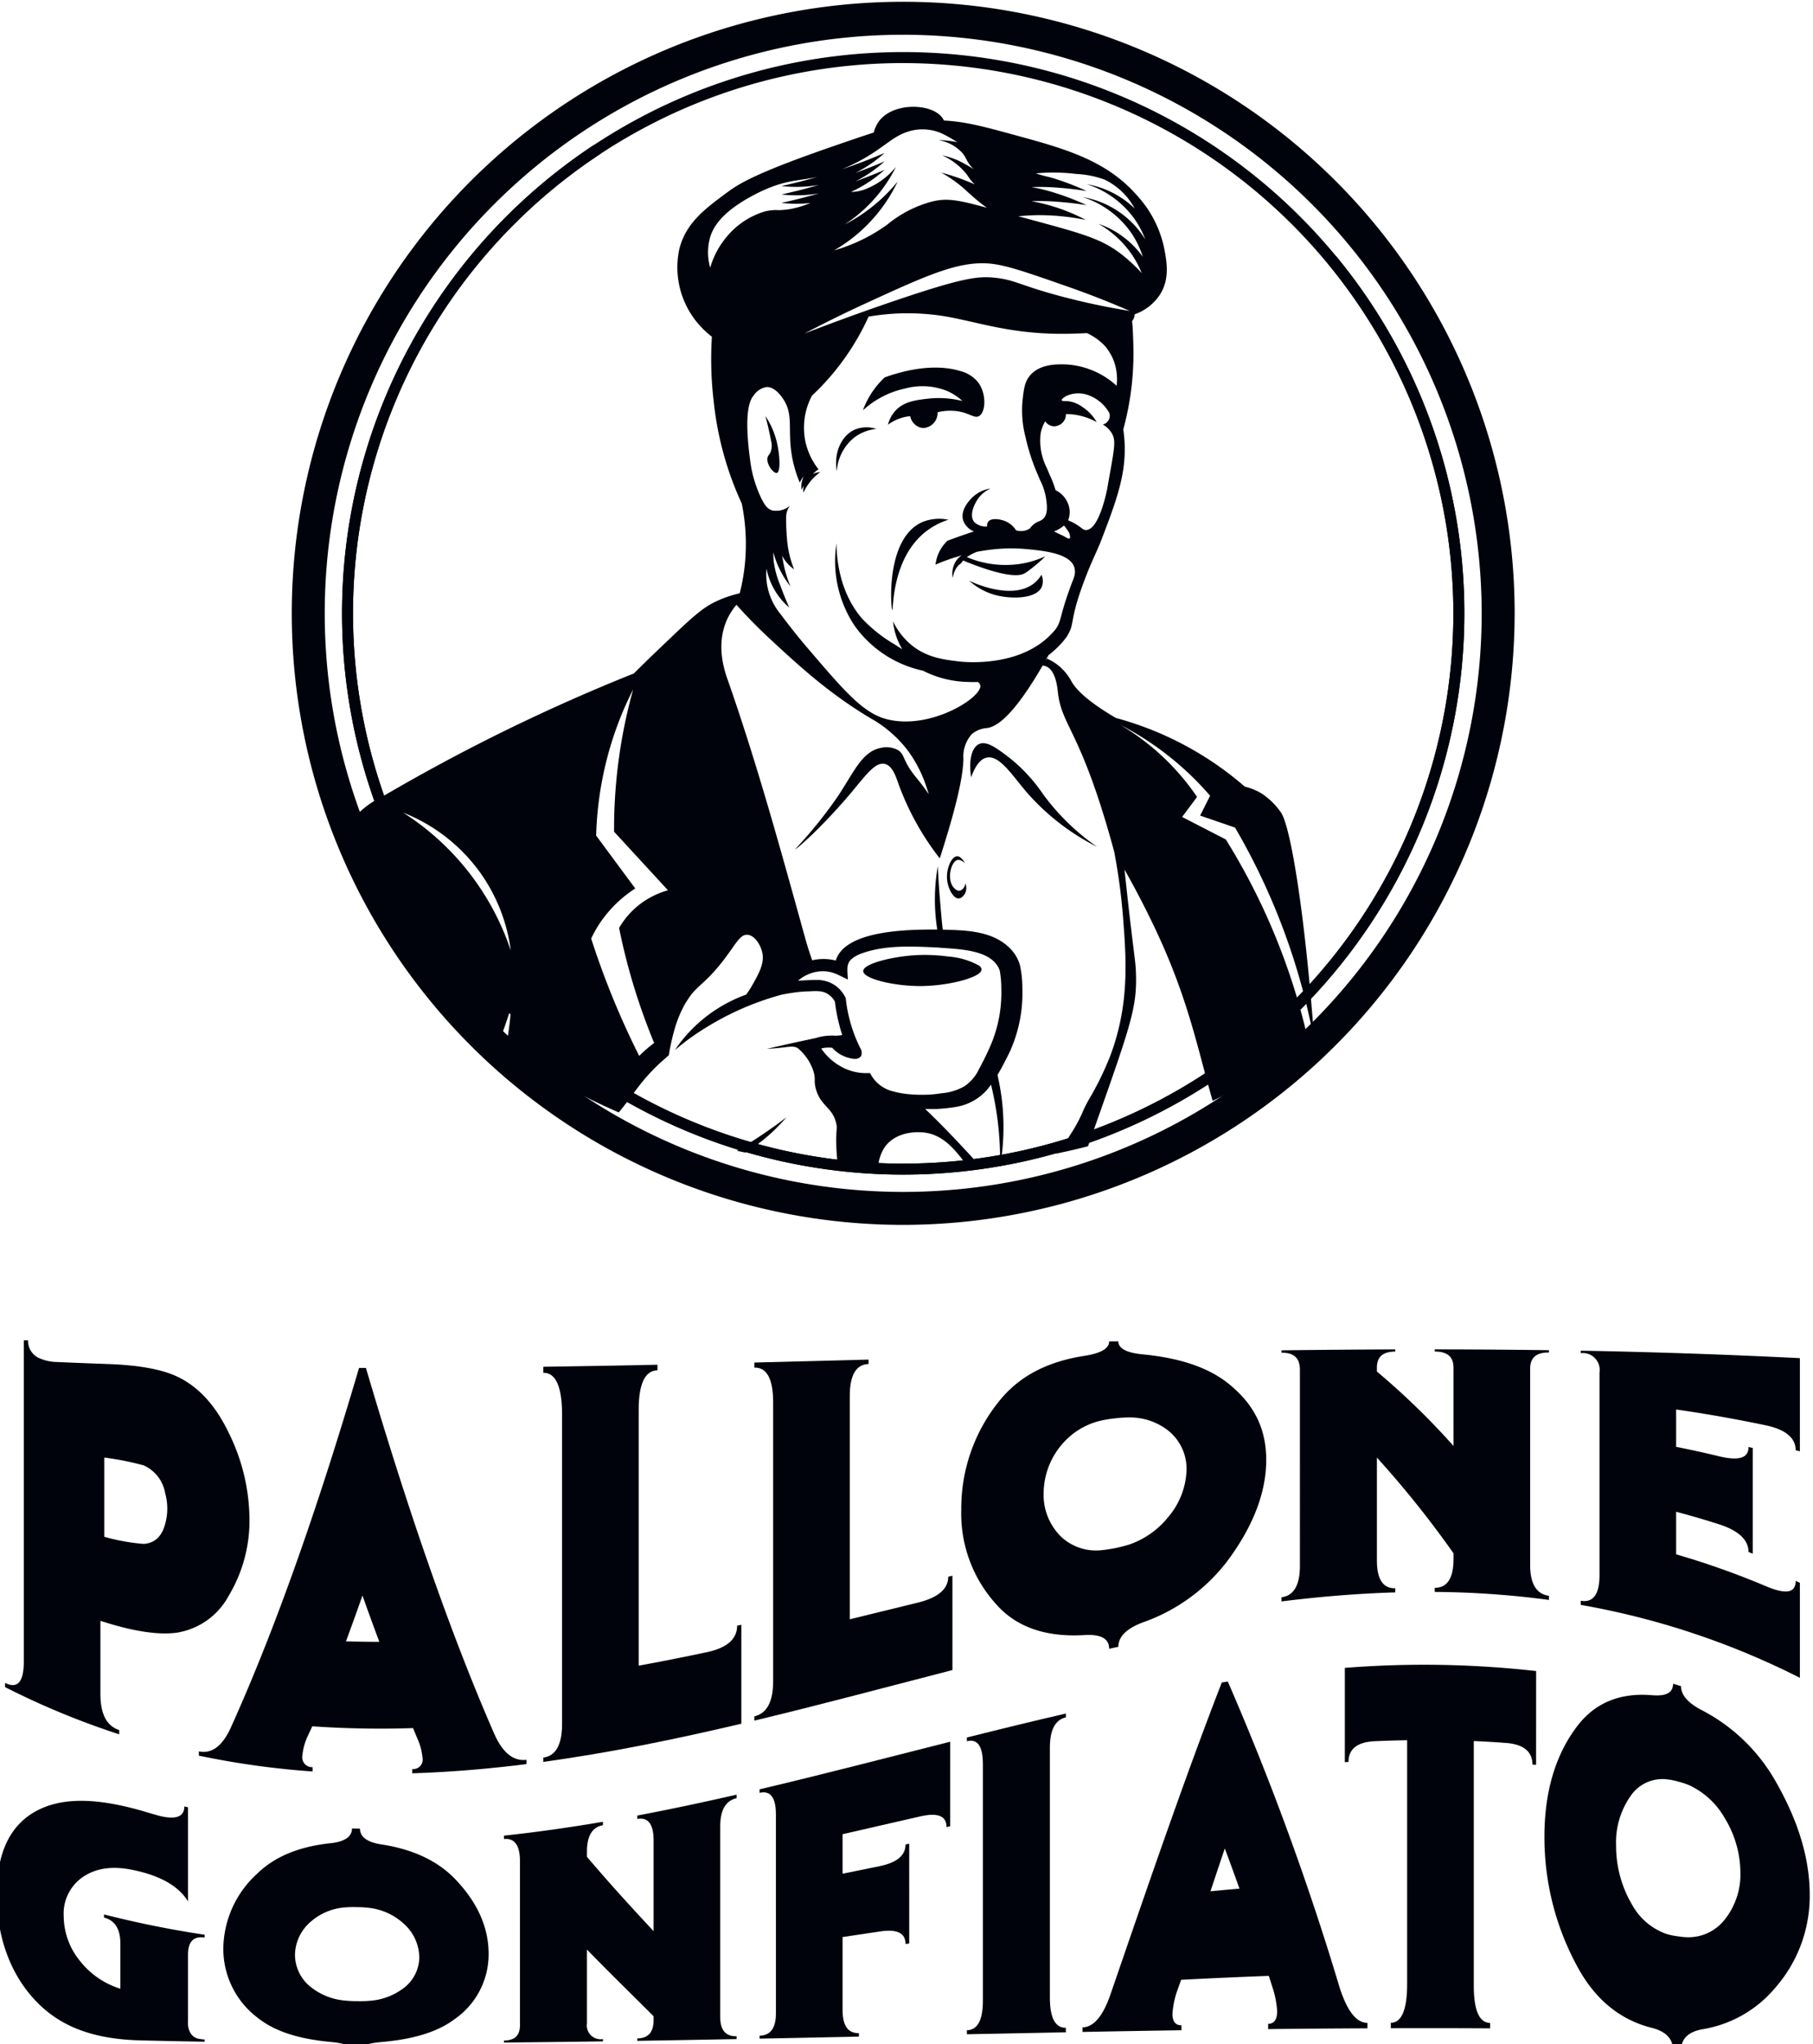 <svg xmlns="http://www.w3.org/2000/svg" xmlns:xlink="http://www.w3.org/1999/xlink" width="275" height="310" viewBox="0 0 275 310">
  <defs>
    <clipPath id="clip-path">
      <rect id="長方形_26615" data-name="長方形 26615" width="275" height="310" transform="translate(950.5 63.917)" fill="#00030b" stroke="#707070" stroke-width="1"/>
    </clipPath>
    <clipPath id="clip-path-2">
      <rect id="長方形_26613" data-name="長方形 26613" width="274.999" height="321.34" fill="#00030b"/>
    </clipPath>
    <clipPath id="clip-path-3">
      <path id="パス_88887" data-name="パス 88887" d="M80.8,74.075a67.352,67.352,0,0,0,.383,7.165c-10.121,10.069-16.1,22.465-16.1,35.872,0,33.705,37.735,61.03,84.283,61.03s84.283-27.325,84.283-61.03c0-12.922-5.551-24.9-15.014-34.77a67.473,67.473,0,0,0,.51-8.267c0-37.534-30.97-67.961-69.174-67.961S80.8,36.541,80.8,74.075" transform="translate(-65.087 -6.114)" fill="#00030b"/>
    </clipPath>
    <clipPath id="clip-path-4">
      <rect id="長方形_26614" data-name="長方形 26614" width="274.999" height="400.173" fill="#00030b"/>
    </clipPath>
  </defs>
  <g id="mvlogo" transform="translate(-950.5 -63.917)" clip-path="url(#clip-path)">
    <g id="グループ_17670" data-name="グループ 17670" transform="translate(950.001 64.188)">
      <g id="グループ_17665" data-name="グループ 17665">
        <g id="グループ_17664" data-name="グループ 17664" clip-path="url(#clip-path-2)">
          <path id="パス_88855" data-name="パス 88855" d="M35.479,287a10.876,10.876,0,0,1-7.845,5.607c-2.441.351-5.966-.046-10.576-1.464q-.524-.161-1.047-.327v11.1q0,4.539,2.848,5.465v.645a120.252,120.252,0,0,1-17.317-7.162v-.639c1.9.957,2.847-.135,2.847-3.221V248.269h.639A2.874,2.874,0,0,0,6.6,250.921a6.967,6.967,0,0,0,2.848.646q3.806.167,7.613.3c4.61.159,8.135.762,10.576,1.9,3.254,1.528,5.869,4.414,7.845,8.551a29.929,29.929,0,0,1,3.138,12.992A22.12,22.12,0,0,1,35.479,287m-9.646-10.875a8.652,8.652,0,0,0,0-4.66,5.665,5.665,0,0,0-3.255-4.224,44.025,44.025,0,0,0-5.985-1.184v12.009a30.423,30.423,0,0,0,5.985,1.084q2.5-.174,3.255-3.026" transform="translate(-0.281 -45.282)" fill="#00030b"/>
          <path id="パス_88856" data-name="パス 88856" d="M87.191,313.48c-5.772.725-11.545,1.213-17.317,1.394v-.648a1.429,1.429,0,0,0,1.569-1.605,9.455,9.455,0,0,0-.814-3.071q-.32-.759-.639-1.531a150.829,150.829,0,0,1-15.283-.272q-.348.755-.7,1.5a9.145,9.145,0,0,0-.814,3.034,1.5,1.5,0,0,0,1.569,1.668v.649a127.034,127.034,0,0,1-17.259-2.4v-.647c1.976.409,3.622-.813,4.939-3.813Q52.12,286.287,61.8,253.4l1.046,0c6.45,21.921,12.9,40.434,19.351,55.23,1.316,3.1,2.983,4.442,5,4.2ZM64.876,294.937q-1.278-3.422-2.557-7.022-1.25,3.565-2.5,6.945,2.529.076,5.056.077" transform="translate(-6.841 -46.218)" fill="#00030b"/>
          <path id="パス_88857" data-name="パス 88857" d="M131.444,307.244c-10.014,2.36-20.029,4.416-30.043,5.792v-.648c1.9-.269,2.848-1.941,2.848-5.154V260.349c0-4.194-.95-6.359-2.848-6.326v-.911q8.658-.121,17.317-.306v.844c-1.9.036-2.848,2.076-2.848,5.986v38.806q5.172-.946,10.344-2.045,4.589-.977,4.59-4.021l.639-.137Z" transform="translate(-18.494 -46.109)" fill="#00030b"/>
          <path id="パス_88858" data-name="パス 88858" d="M170.605,298.933c-10.014,2.587-20.029,5.267-30.043,7.668v-.643c1.9-.46,2.848-2.221,2.848-5.348V258.349c0-3.547-.95-5.332-2.848-5.281v-.77q8.659-.211,17.317-.446v.671c-1.9.051-2.848,1.688-2.848,4.883v33.829q5.172-1.256,10.344-2.533,4.589-1.131,4.59-3.92l.639-.151Z" transform="translate(-25.637 -45.935)" fill="#00030b"/>
          <path id="パス_88859" data-name="パス 88859" d="M225.2,266.453c0,4.926-1.975,10.069-5.927,15.374a27.658,27.658,0,0,1-12.843,9.283c-2.441.927-3.66,2.158-3.661,3.679l-1.394.3q0-2.281-3.661-2.082c-5.5.34-9.783-.969-12.842-4a20.463,20.463,0,0,1-5.928-15.081,25.839,25.839,0,0,1,5.928-16.612c3.06-3.71,7.341-5.826,12.842-6.662,2.441-.389,3.661-1.112,3.661-2.182l1.394,0c0,1.06,1.221,1.735,3.661,1.966,5.5.526,9.782,1.914,12.843,4.286,3.952,3.1,5.927,6.8,5.927,11.733m-12.087,1.487a7.418,7.418,0,0,0-2.79-5.95,9.4,9.4,0,0,0-5.985-1.981,15.924,15.924,0,0,0-2.034.132,17.346,17.346,0,0,0-2.092.328,10.99,10.99,0,0,0-5.985,3.608,11.482,11.482,0,0,0-2.79,7.451,8.844,8.844,0,0,0,2.79,6.7,7.789,7.789,0,0,0,5.985,1.912,22.394,22.394,0,0,0,4.126-.833,12.953,12.953,0,0,0,5.985-4.183,11.561,11.561,0,0,0,2.79-7.188" transform="translate(-32.637 -45.318)" fill="#00030b"/>
          <path id="パス_88860" data-name="パス 88860" d="M278.92,287.954A136.52,136.52,0,0,0,261.6,286.74v-.63c1.9.026,2.847-1.477,2.847-4.356v-.867a151.505,151.505,0,0,0-11.622-14.522v15.622c0,2.812.93,4.256,2.79,4.191v.63c-5.753.174-11.506.654-17.259,1.37v-.631c1.86-.222,2.79-1.857,2.79-4.749V253.056c0-1.809-.93-2.61-2.79-2.593V250.1q8.629-.11,17.259-.14v.328c-1.86.013-2.79.763-2.79,2.438v.594a111.583,111.583,0,0,1,11.622,11.287V252.76c0-1.709-.949-2.468-2.847-2.477v-.327q8.659.007,17.317.124v.354c-1.9-.021-2.848.748-2.848,2.483V282.66c0,2.821.948,4.414,2.848,4.663v.631" transform="translate(-43.474 -45.589)" fill="#00030b"/>
          <path id="パス_88861" data-name="パス 88861" d="M327.107,299.809a119.09,119.09,0,0,0-33.24-11.058v-.632c1.9.343,2.848-.99,2.848-3.9V253.49a2.56,2.56,0,0,0-2.848-2.916V250.2q16.62.3,33.24,1.131v14.132l-.639-.174c0-1.855-1.531-3.149-4.591-3.782q-6.77-1.419-13.54-2.389v5.662q3.226.643,6.45,1.419c3.022.742,4.533.316,4.533-1.4l.639.157v16.024l-.639-.242c0-1.8-1.473-3.243-4.417-4.189q-3.283-1.055-6.566-1.921v6.455a123.717,123.717,0,0,1,13.54,4.8c3.06,1.3,4.591,1.114,4.591-.774l.639.293Z" transform="translate(-53.598 -45.634)" fill="#00030b"/>
          <path id="パス_88862" data-name="パス 88862" d="M31.544,370.223q-4.777-.08-9.555-.194c-6.74-.148-12.133-1.776-16.176-6.112C1.938,359.8,0,354.062,0,347.919q0-9.258,5.763-12.551c4.045-2.311,9.453-2.1,16.227-.175q1.289.391,2.578.751c2.6.668,3.893.17,3.893-1.4l.556.126v14.276c-1.414-2.3-4.095-3.835-8.037-4.7-3.068-.695-5.637-.457-7.709.867a6.717,6.717,0,0,0-3.109,6.074,10.82,10.82,0,0,0,2.426,6.736,12.484,12.484,0,0,0,6.167,4.266v-6.86c0-2.187-.826-3.513-2.477-3.928v-.479A153.676,153.676,0,0,0,31.544,354v.433c-1.686-.258-2.528.626-2.528,2.581V367.3a2.863,2.863,0,0,0,.481,1.775,1.907,1.907,0,0,0,1.339.737l.253.036a2.452,2.452,0,0,0,.455.04Z" transform="translate(0 -60.862)" fill="#00030b"/>
          <path id="パス_88863" data-name="パス 88863" d="M82.282,357.82a11.96,11.96,0,0,1-5.156,9.916c-2.663,2-6.387,3.068-11.172,3.481-2.123.186-3.185.612-3.185,1.246H61.555c0-.636-1.061-1.064-3.184-1.263-4.786-.439-8.511-1.564-11.173-3.712a13.077,13.077,0,0,1-5.156-10.5,15.559,15.559,0,0,1,5.156-11.33c2.662-2.6,6.386-4.112,11.173-4.611,2.123-.24,3.184-.993,3.184-2.229q.607.017,1.214.029c0,1.236,1.061,2.04,3.185,2.381q7.177,1.091,11.172,5.188c3.437,3.539,5.156,7.391,5.156,11.4m-10.514.5a6.983,6.983,0,0,0-2.427-5.115,9.3,9.3,0,0,0-5.207-2.341,14.838,14.838,0,0,0-1.769-.108,16.273,16.273,0,0,0-1.82.036,8.871,8.871,0,0,0-5.207,2.14A6.761,6.761,0,0,0,52.911,358a6.26,6.26,0,0,0,2.427,4.891,9.638,9.638,0,0,0,5.207,2.032,18.178,18.178,0,0,0,1.82.087,16.963,16.963,0,0,0,1.769-.049,9.587,9.587,0,0,0,5.207-1.894,5.947,5.947,0,0,0,2.427-4.75" transform="translate(-7.668 -61.797)" fill="#00030b"/>
          <path id="パス_88864" data-name="パス 88864" d="M129.388,369.617q-7.533.145-15.064.267v-.365c1.651-.031,2.477-.93,2.477-2.795v-.568c-3.369-3.363-6.74-6.656-10.11-10.113v11.191a2.1,2.1,0,0,0,2.427,2.383v.346q-7.508.108-15.015.177v-.3c1.618-.02,2.427-.746,2.427-2.318v-24.9c0-2.369-.809-3.524-2.427-3.345v-.513c5-.533,10.009-1.25,15.015-2.1v.52c-1.618.271-2.427,1.629-2.427,3.974v.817c3.37,3.974,6.74,7.664,10.11,11.275V339.482c0-2.448-.826-3.558-2.477-3.241v-.524c5.022-.948,10.043-2.02,15.064-3.17v.535c-1.652.374-2.477,1.812-2.477,4.248v28.952c0,1.993.826,2.938,2.477,2.907Z" transform="translate(-17.163 -60.653)" fill="#00030b"/>
          <path id="パス_88865" data-name="パス 88865" d="M170.441,335.552l-.556.122q0-2.542-3.993-1.62-5.889,1.354-11.778,2.7v5.993q2.8-.569,5.611-1.145,3.942-.8,3.943-3.29l.556-.12V353.33l-.556.074q0-2.49-3.842-1.905-2.856.428-5.712.853v11.065c0,2.384.825,3.544,2.477,3.508v.522q-7.533.159-15.064.311v-.446c1.651-.037,2.477-1.145,2.477-3.379V333.741c0-2.547-.827-3.648-2.477-3.257v-.537c9.639-2.271,19.277-4.785,28.916-7.22Z" transform="translate(-25.813 -58.862)" fill="#00030b"/>
          <path id="パス_88866" data-name="パス 88866" d="M195,365.84q-7.507.145-15.014.3v-.606c1.618-.035,2.427-1.541,2.427-4.485V325.185c0-2.737-.809-3.889-2.427-3.484v-.564c5-1.256,10.009-2.482,15.014-3.633v.576c-1.617.374-2.427,1.9-2.427,4.62v37.872c0,3.075.809,4.622,2.427,4.587Z" transform="translate(-32.827 -57.909)" fill="#00030b"/>
          <path id="パス_88867" data-name="パス 88867" d="M244.658,364.158q-7.531.034-15.064.119v-.8c.91-.011,1.365-.648,1.365-1.9a14.1,14.1,0,0,0-.708-3.628q-.278-.877-.556-1.742-6.647.245-13.3.594-.3.849-.607,1.7a13.089,13.089,0,0,0-.707,3.457c0,1.172.455,1.753,1.365,1.737v.755q-7.507.115-15.015.258v-.693q2.578-.05,4.3-5.156c5.611-16.3,11.223-32.713,16.834-47.147l.91-.144a416.222,416.222,0,0,1,16.834,45.985c1.145,3.8,2.594,5.79,4.347,5.776v.827m-19.412-21.182q-1.112-3.12-2.224-6.092-1.088,3.216-2.174,6.494,2.2-.212,4.4-.4" transform="translate(-36.74 -56.827)" fill="#00030b"/>
          <path id="パス_88868" data-name="パス 88868" d="M279.112,323.641l-.556-.056c0-1.956-1.332-3.065-3.994-3.272q-2.452-.184-4.9-.29v37.093c0,3.719.826,5.648,2.477,5.652v.826q-7.531-.042-15.064-.018v-.83c1.652,0,2.477-2.01,2.477-5.884V319.9q-2.452.04-4.9.147c-2.663.122-3.994,1.179-3.994,3.148l-.556.034v-14.3a152.3,152.3,0,0,1,29.017.479Z" transform="translate(-45.615 -56.259)" fill="#00030b"/>
          <path id="パス_88869" data-name="パス 88869" d="M327.369,343.956A21.078,21.078,0,0,1,322.213,358a18.273,18.273,0,0,1-11.172,6.384c-2.123.393-3.185,1.465-3.185,3.185h-1.214c0-1.731-1.061-2.848-3.184-3.4-4.786-1.187-8.511-4.222-11.173-9.006a40.963,40.963,0,0,1-5.156-19.961c0-6.943,1.719-12.649,5.156-17.029,2.662-3.352,6.386-4.869,11.173-4.458,2.122.177,3.184-.377,3.184-1.742q.607.182,1.214.37c0,1.365,1.061,2.561,3.185,3.66a27.312,27.312,0,0,1,11.172,10.8c3.437,6,5.156,11.7,5.156,17.157m-10.514-3.368a16.06,16.06,0,0,0-2.427-8.331,12.072,12.072,0,0,0-5.207-4.838,10.825,10.825,0,0,0-1.769-.6,10.413,10.413,0,0,0-1.82-.362,5.849,5.849,0,0,0-5.207,2.226A12.213,12.213,0,0,0,298,336.518a17.53,17.53,0,0,0,2.427,8.968,9.591,9.591,0,0,0,5.207,4.429,10.457,10.457,0,0,0,1.82.372,9.376,9.376,0,0,0,1.769.13,6.994,6.994,0,0,0,5.207-2.62,11,11,0,0,0,2.427-7.209" transform="translate(-52.369 -56.899)" fill="#00030b"/>
          <path id="パス_88870" data-name="パス 88870" d="M147.484,185.486a92.744,92.744,0,1,1,92.744-92.743,92.849,92.849,0,0,1-92.744,92.743M147.484,5a87.744,87.744,0,1,0,87.744,87.744A87.844,87.844,0,0,0,147.484,5" transform="translate(-9.984 0)" fill="#00030b"/>
          <path id="パス_88871" data-name="パス 88871" d="M149.186,179.562A85.117,85.117,0,1,1,234.3,94.446a85.213,85.213,0,0,1-85.117,85.117m0-168.567a83.45,83.45,0,1,0,83.45,83.45A83.544,83.544,0,0,0,149.186,11" transform="translate(-11.685 -1.702)" fill="#00030b"/>
        </g>
      </g>
      <g id="グループ_17667" data-name="グループ 17667" transform="translate(53.216 4.999)">
        <g id="グループ_17666" data-name="グループ 17666" clip-path="url(#clip-path-3)">
          <path id="パス_88872" data-name="パス 88872" d="M183.169,139.692c1.916-.316,3.749,2.623,5.919,5.171a35.049,35.049,0,0,0,10.769,8.379,34.5,34.5,0,0,1-8.242-8.044,24.815,24.815,0,0,0-5.659-5.925c-1.489-1.1-2.915-2.122-4.006-1.626-1.136.515-1.612,2.54-1.206,5.041.451-1.251,1.213-2.794,2.424-2.994" transform="translate(-86.156 -30.08)" fill="#00030b"/>
          <path id="パス_88873" data-name="パス 88873" d="M170.356,72.583c-1.743.22-3.544.447-4.808,1.893a5.013,5.013,0,0,0-1.058,2.044,6.742,6.742,0,0,1,2.674-1.2,6.37,6.37,0,0,1,.708-.1,2.217,2.217,0,0,0,1.867,1.794,2.286,2.286,0,0,0,2.283-2.385,7.925,7.925,0,0,1,2.6-.208c2.166.194,2.912,1.2,3.669.791,1.05-.574,1.184-3.369-.112-5.114a5.018,5.018,0,0,0-2.714-1.724c-4.354-1.324-9.3.186-11.46.96a12.834,12.834,0,0,0-3.311,5,13.736,13.736,0,0,1,6.416-3.315,10.068,10.068,0,0,1,6.289.347,8.767,8.767,0,0,1,2.4,1.55,14.952,14.952,0,0,0-5.444-.33" transform="translate(-82.524 -17.374)" fill="#00030b"/>
          <path id="パス_88874" data-name="パス 88874" d="M170.718,96.373c-5.736,2.445-4.817,13.33-4.609,13.361.178.028-.144-7.833,5.113-11.917a11.061,11.061,0,0,1,3.388-1.775,6.751,6.751,0,0,0-3.893.331" transform="translate(-83.479 -22.49)" fill="#00030b"/>
          <path id="パス_88875" data-name="パス 88875" d="M142.6,76.8c.128.484.563,2.159.877,3.858a2.774,2.774,0,0,1-.059,1.579c-.172.442-.367.509-.468.818-.319.975.894,2.548,1.4,2.4.614-.182.427-2.934-.058-4.852a12.337,12.337,0,0,0-1.7-3.8" transform="translate(-79.224 -19.006)" fill="#00030b"/>
          <path id="パス_88876" data-name="パス 88876" d="M158.539,79.287c-2,.9-3.193,3.475-2.712,6.308a7.179,7.179,0,0,1,2.661-5.126,6.7,6.7,0,0,1,3.349-1.3,4.758,4.758,0,0,0-3.3.116" transform="translate(-81.618 -19.395)" fill="#00030b"/>
          <path id="パス_88877" data-name="パス 88877" d="M190.349,107.491c-3.351,2.822-9.478-.082-9.944-.31a9.787,9.787,0,0,0,3.786,2.118c2.561.74,6.4.653,7.225-1.169a2.407,2.407,0,0,0-.04-1.846,4.893,4.893,0,0,1-1.027,1.207" transform="translate(-86.12 -24.384)" fill="#00030b"/>
          <path id="パス_88878" data-name="パス 88878" d="M217,227.293c-1.491-20.709-7.67-30.99-9.908-56.84a98.77,98.77,0,0,0-14.126-39.863l-6.631-3.414,2.266-3.037a36.457,36.457,0,0,0-11.684-10.954A45.6,45.6,0,0,1,190.58,123.96q-.754,1.5-1.51,3.007l5.292,1.817A100.163,100.163,0,0,1,206.4,161.313c-1.371-19-3.564-32.595-5.065-34.807a10.691,10.691,0,0,0-3.034-2.944,8.861,8.861,0,0,0-2.454-.982,49.548,49.548,0,0,0-19.56-10.42c-4.395-2.569-6.052-4.345-6.724-5.524a8,8,0,0,0-2.392-2.731,7.34,7.34,0,0,0-1.3-.722q.244-.294.5-.59.364-.426.726-.831-.727.817-1.454,1.634.211-.373.427-.762a13.94,13.94,0,0,0,2.712-2.71,8.4,8.4,0,0,0,.6-1.118c.494-1.29.208-2.4,2.114-7.465,1.117-2.97,1.758-4.081,2.535-6.023l0-.008c2.226-5.789,3.7-9.734,3.6-14.353a20.571,20.571,0,0,0-.222-2.541,43.787,43.787,0,0,0,1.526-12.881c-.05-1.569-.084-2.673-.191-3.548a1.8,1.8,0,0,0,.281-.482,1.961,1.961,0,0,0,.115-.561A7.606,7.606,0,0,0,183,47.922c1.478-2.374,1-4.925.647-6.843a16.926,16.926,0,0,0-4.05-8.043c-4.75-5.493-11.044-7.206-18.967-9.363-4.346-1.183-7.188-1.955-10.432-2.115-.02-.046-.034-.1-.058-.14-1.358-2.528-7.751-2.782-9.9.406a4.864,4.864,0,0,0-.67,1.553c-1.837.592-3.971,1.326-6.547,2.217-11.424,3.952-13.959,5.593-15.6,6.8-3.457,2.546-6.391,4.707-7.369,8.725a13.166,13.166,0,0,0,3.628,12.062,13.618,13.618,0,0,0,1.328,1.169,54.23,54.23,0,0,0,.274,9.792,48.954,48.954,0,0,0,4.26,15.508,30.811,30.811,0,0,1,.379,9.989,30.005,30.005,0,0,1-.694,3.62,17.362,17.362,0,0,0-3.382,1.135c-2.414,1.1-3.862,2.523-9.389,7.81-.794.759-1.928,1.856-3.282,3.208-6.03,2.409-12.4,5.2-19.032,8.43-6.784,3.309-13.037,6.7-18.757,10.043a15.247,15.247,0,0,0-3.055,1.89,16.757,16.757,0,0,0-4.87,6.574C53.393,141.572,45.559,175.8,40.827,192.2a128.936,128.936,0,0,0-4.187,19.182c-1.566,11.339-.625,16.042.356,19.127,2.448,7.7,6.744,11.176,7.982,12.089a12.426,12.426,0,0,0,5.961,2.571,11.42,11.42,0,0,0,5.931-.971q.3,11.04.547,22.079.627,27.813.946,55.636a14.44,14.44,0,0,0,3.6,9.462,13.786,13.786,0,0,0,3.09,2.577q1.244,7.1,2.381,14.395c2.925,18.866,5,37.914,6.394,55.248h6c-1.035-3.14-1.9-5.969-2.616-8.406a173.413,173.413,0,0,1-5.5-49.613c.047-1.284.179-3.876,2.015-5.677A7.9,7.9,0,0,1,79.376,338c3.843.954,7.289,1.789,10.269,2.5a196.433,196.433,0,0,0,25.625,4.127,24.368,24.368,0,0,0,13.033-2.3c3.524-1.795,11.07-6.923,14.99-36.234a66.866,66.866,0,0,0,17.114-9.905c1.354-1.081,2.616-2.179,3.8-3.28a32.631,32.631,0,0,1-3.8,3.28q-2.686,32.314-5.784,64.593-.963,10.026-1.965,20.043c3.121-17.432,5.377-30.006,5.709-32.8a10.674,10.674,0,0,1,1.5-4.5,9.82,9.82,0,0,1,1.257-1.618l-1.352-.084c.2-4.058.492-7.411.729-9.788,0,0,.924-9.439,4.476-28.137.053-.277.173-.9.386-1.711a24.368,24.368,0,0,1,1.365-3.857,25.786,25.786,0,0,1,6.108-8.363c.072.838.169,2.017.273,3.432,0,0,.17,2.323.286,4.4.487,8.728-3.983,31.651-6.9,39.261a8.091,8.091,0,0,1-3.342,4.18,6.683,6.683,0,0,1-1.262.579,5.625,5.625,0,0,0,2.411-.262c3.1-1.077,4.368-4.875,4.915-6.548,1.732-5.292,4.177-22.405,6.17-45.315a3.184,3.184,0,0,1,1.226-1.575c1.91-1.178,4.9.553,15.737,8.158,5.99,4.2,7.358,5.274,8.8,7.483a19.963,19.963,0,0,1,3.006,8.364l.015-.039q.087,1.1.162,2.243c.329,5.106.96,19.186-4.273,46.174A349.763,349.763,0,0,1,188.79,403.6c3.061.439,6.123-.438,9.184,0,.867-11.346,1.905-20.516,2.658-26.578,2.969-23.89,5.855-34.433,6.435-53.812.24-8.008,0-14.513-.223-18.512-.969-1.223-2.351-2.876-4.126-4.736l-.051-.058.051.058c1.774,1.86,3.157,3.512,4.126,4.736a189.044,189.044,0,0,0,9.266-42.48c.614-6.185.885-12.061.913-17.576a124.572,124.572,0,0,0-.02-17.348M166.781,99.128c-4.867,5.506-13.655,4.542-14.28,4.465-2.239-.277-4.957-.546-7.386-2.63a10.607,10.607,0,0,1-2.627-3.45,10.45,10.45,0,0,0,.594,2.575,11.833,11.833,0,0,0,.8,1.646c-.416-.254-.816-.505-1.18-.746A21.862,21.862,0,0,1,137.8,97.1c-1.123-1.289-3.8-4.843-3.893-11.417a17.654,17.654,0,0,0,2.75,12.492,17.138,17.138,0,0,0,10.373,6.819,15.643,15.643,0,0,0,6.832,1.706c.509.025,1.006.025,1.494.006a.853.853,0,0,1,.364.506c.336,1.805-7.492,6.8-14.109,5.157-3.619-.9-6.434-4.194-12.064-10.782-1.773-2.074-3.162-3.879-4.119-5.17a9.531,9.531,0,0,1-1.949-3.963,9.4,9.4,0,0,1-.183-2.941,10.389,10.389,0,0,0,3.444,5.906c-.589-1.342-1.051-2.522-1.4-3.481a13.731,13.731,0,0,1-.947-3.5,11.156,11.156,0,0,1-.061-1.4,14.161,14.161,0,0,0,2.6,5.175,17.93,17.93,0,0,1-.98-3.086c-.1-.46-.155-.8-.3-1.585a5.77,5.77,0,0,0,1.827,2.078,15.711,15.711,0,0,1-.951-3.5c-.094-.628-.133-1.168-.168-1.656-.09-1.23-.094-2.259-.078-2.995a2.76,2.76,0,0,1,.157-.723,2.791,2.791,0,0,1,.439-.786,3.231,3.231,0,0,1-2.749.723c-.751-.253-1.154-.845-1.742-2.077a18.482,18.482,0,0,1-1.571-5.5c-1.056-7.757.092-9.33.546-9.866a2.9,2.9,0,0,1,1.942-1.263c1.257-.04,2.21,1.36,2.486,1.765,1.8,2.636.49,5,1.55,9.633a18.963,18.963,0,0,0,1,3.1,3.406,3.406,0,0,1,.6-.936,3.365,3.365,0,0,0-.32,2.024c.089-.194.2-.409.328-.635A3,3,0,0,0,128.893,78a7.93,7.93,0,0,1,1.479-2.183,7.808,7.808,0,0,1,1.079-.939,2.873,2.873,0,0,0-1.145.3,7.823,7.823,0,0,1,.864-.724l0,0h.013a10.274,10.274,0,0,1-2.106-4.867,10.378,10.378,0,0,1,1.121-6.314,37.555,37.555,0,0,0,3.381-3.609,37.96,37.96,0,0,0,5.2-8.363,34.866,34.866,0,0,1,11.13-.121c5.345.827,10.631,2.99,19.882,2.7.707-.022,1.419-.047,2.118-.081a9,9,0,0,1,2.669,1.9,7.548,7.548,0,0,1,1.4,2.341,8.044,8.044,0,0,1,.421,3.745,12.371,12.371,0,0,0-7.68-3.237c-1.278-.037-3.929-.111-5.44,1.66-.887,1.04-.981,2.273-1.167,4.031a15.906,15.906,0,0,0,.482,5.377,30.9,30.9,0,0,0,1.682,5.271c.192.457.358.844.5,1.177a9.507,9.507,0,0,1,.891,2.606c.156,1.016.37,2.407-.3,3.181a1.9,1.9,0,0,1-.736.485,2.964,2.964,0,0,0-1.376,1.072,2.4,2.4,0,0,1-.614.3,2.538,2.538,0,0,1-1.491-.006c-.112-.052-.24-.107-.38-.163a2.154,2.154,0,0,1,.38.163,3.674,3.674,0,0,0-1.562-1.35c-.837-.368-2.236-.574-2.686.078a1.009,1.009,0,0,0-.138.681,2.437,2.437,0,0,1-1.96-.666c-.837-1.029.053-2.805.616-3.584a4.677,4.677,0,0,1,1.864-1.5,5.067,5.067,0,0,0-2.737,1.328c-.306.3-2.015,1.947-1.376,3.635a2.918,2.918,0,0,0,1.578,1.557c-.356.114-.746.244-1.176.39-.724.247-1.693.586-2.834,1.016a5.922,5.922,0,0,0-1.81,3.62,31.166,31.166,0,0,1,3.983-1.4,3.068,3.068,0,0,0-.663.567,3.524,3.524,0,0,0-.708,2.861,4.057,4.057,0,0,1,.587-1.567,3.307,3.307,0,0,1,.44-.485,1.4,1.4,0,0,0,.206-.163,1.538,1.538,0,0,0,.323-.444c.3.123.8.325,1.416.562,6.018,2.291,7.49,1.647,7.985,1.366a9.657,9.657,0,0,0,.894-.64,21,21,0,0,0,2.2-1.921,14.482,14.482,0,0,1-3.827,1.156,15.107,15.107,0,0,1-8.085-1.029c.2-.138.434-.28.691-.419a8.089,8.089,0,0,1,.8-.376c1.02-.2,1.93-.32,2.7-.4a25.448,25.448,0,0,1,5-.008c2.419.235,6.4.623,7.1,2.71a2.386,2.386,0,0,1,.025,1.334c-.068.238-.131.421-.173.538v0c-2.36,6.039-1.569,6.324-3.041,7.989m1.483-50.84c-6.582-1.731-7.188-2.571-10.36-2.9-2.524-.259-4.842,0-15.037,3.454l-.185.063c-1.047.356-2.181.747-3.384,1.17-2.991,1.051-6.431,2.3-10.244,3.779,2.053-1.084,5.189-2.691,9.093-4.487q.9-.415,1.743-.8c8.062-3.7,12.437-5.53,16.677-5.361,2.634.1,5.926,1.259,12.512,3.568,3.916,1.373,7.105,2.69,9.313,3.65-2.314-.37-5.861-1.016-10.127-2.139m.91,35.746c.09.238.269.764.091.894-.132.1-.4-.071-.713-.251-.531-.3-1.116-.508-1.643-.821h0a4.677,4.677,0,0,0,1.5-.885,8.116,8.116,0,0,1,.766,1.063m6.041-8.028c-.286,1.594-.262,1.494-.285,1.6-.224,1.013-1.3,5.906-3.114,6.047-.574.045-.7-.43-2.022-1.123-.258-.135-.51-.249-.756-.351a3.419,3.419,0,0,0-.074-2.678,3.752,3.752,0,0,0-1.822-1.879A15.939,15.939,0,0,0,166.3,75.4s-.082-.191-.5-1.167a9.122,9.122,0,0,1-.916-5.277,5.884,5.884,0,0,1,.68-1.783,1.709,1.709,0,0,0,1.29.76,1.859,1.859,0,0,0,1.678-1.019,1.745,1.745,0,0,0,.169-.835,9.6,9.6,0,0,1,4.675,1.214,6.667,6.667,0,0,0-2.127-2.264,4.632,4.632,0,0,0-2.076-.888c-.563-.067-1.051.01-1.1-.159-.059-.193.47-.531.789-.693a4.412,4.412,0,0,1,3.192-.1,5.979,5.979,0,0,1,3.246,2.735,1.411,1.411,0,0,1-.064.973,1.451,1.451,0,0,1-.922.768,3.709,3.709,0,0,1,1.375,1.355c.623,1.105.386,2.2-.471,6.984m-4.843-46.333a14.3,14.3,0,0,1,4.224.858,10.234,10.234,0,0,1,4.542,4.379,13.749,13.749,0,0,0-2.369-1.845,14.059,14.059,0,0,0-4.908-1.854,14.268,14.268,0,0,1,7.242,5.269,13.657,13.657,0,0,1,1.628,3.091v.008a13.931,13.931,0,0,0-9.472-6.408,14.267,14.267,0,0,1,7.241,5.269,13.719,13.719,0,0,1,1.869,3.789,14,14,0,0,0-3.96-3.7,13.649,13.649,0,0,0-2.764-1.3,15.225,15.225,0,0,1,5.1,4.714,14.975,14.975,0,0,1,1.466,2.767,24.385,24.385,0,0,0-2.65-2.521c-3.364-2.747-6.139-3.432-16.085-6.108.543-.041,1.165-.107,2.006-.142.41-.017.787-.027,1.175-.028.257,0,1.348,0,2.777.114a38.383,38.383,0,0,1,4.285.608,27.927,27.927,0,0,0-4.637-1.947c-1.19-.376-2.21-.607-2.337-.636-.463-.1-.878-.182-1.279-.253a33.985,33.985,0,0,1,3.968.087c1.865.136,3.392.349,4.409.513a38.53,38.53,0,0,0-4.762-1.852,26.375,26.375,0,0,0-3.616-.888,34.149,34.149,0,0,1,3.969.086c1.865.136,3.392.35,4.409.513a38.268,38.268,0,0,0-4.762-1.852c-1.179-.371-1.137-.285-2.337-.636-.211-.062-.412-.128-.617-.192a28.725,28.725,0,0,1,6.246.1m-35.2-.912a27.675,27.675,0,0,0,4.554-2.467c1.974-1.319,3.163-2.432,4.873-3a7.157,7.157,0,0,1,5.743.453c.614.308,1.233.684,1.9,1.1a16.327,16.327,0,0,0-2.127-.292c-.246-.017-.482-.03-.7-.037.205.044.424.1.648.168a6.178,6.178,0,0,1,2.8,1.654c.831.885.58,1.214,1.656,2.408,0,0,.07.074.195.192a22.749,22.749,0,0,0-2.244-1.271,12.916,12.916,0,0,0-2.561-.837,9.9,9.9,0,0,1,3.6,2.708c.482.594.46.731,1.016,1.349.019.02.145.151.356.347-.805-.338-1.953-.809-3.149-1.205-.839-.279-1.527-.468-1.948-.577a19.767,19.767,0,0,1,3.085,2.106c.494.41.388.362,1.656,1.47a23.089,23.089,0,0,0,2.2,1.759c-4.409-1.19-6.005-1.51-8.374-.932a17.924,17.924,0,0,0-6.778,3.51,25.9,25.9,0,0,1-8.035,3.888,23.883,23.883,0,0,0,9.649-10.446,25.392,25.392,0,0,1-5.816,5.229,24.951,24.951,0,0,1-2.235,1.293,22.287,22.287,0,0,0,7.638-8.448c.048-.094.1-.191.146-.281-.07.083-.15.173-.228.259a11.106,11.106,0,0,1-4.346,3.085,6.034,6.034,0,0,1-2.242.441,20.109,20.109,0,0,0,5.095-3.35c-1.385.6-2.875,1.185-4.445,1.759a20.127,20.127,0,0,0,4.189-2.811c.089-.078.175-.154.255-.226-.114.049-.237.1-.352.147q-1.927.818-4.092,1.612a20.11,20.11,0,0,0,3.51-2.245c.361-.287.673-.556.935-.791-.371.159-.761.317-1.145.476-1.659.685-3.441,1.358-5.345,2,.153-.063.307-.127.467-.2M114.752,43.887a8.492,8.492,0,0,1-.039-4.517c.412-1.448,1.563-3.832,6.668-6.519,4.458-2.347,6.515-2.071,9.609-2.731-1.9.546-3.717,1-5.432,1.376a20.119,20.119,0,0,0,5.686-.168c-1.991.579-3.893,1.055-5.686,1.446a20.119,20.119,0,0,0,5.686-.168c-1.991.579-3.893,1.055-5.686,1.446a20.085,20.085,0,0,0,4.4.016,15.668,15.668,0,0,1-3.1.925,13.621,13.621,0,0,1-1.689.162,6.61,6.61,0,0,0-2.2.217,11.946,11.946,0,0,0-5.691,3.794,12.773,12.773,0,0,0-2.528,4.72m2.388,53.75a9.655,9.655,0,0,1,1.6-2.635h0c1.027,1.153,2.751,3.018,5.05,5.147,4.428,4.1,8.857,8.2,15.221,12.022a18.342,18.342,0,0,1,5.846,5.107,19.825,19.825,0,0,1,2.75,5.5c.11.316.21.631.307.945-.247-.35-.579-.814-.99-1.358-.764-1.012-.979-1.22-1.383-1.755-1.587-2.1-1.306-3-2.347-3.6a3.729,3.729,0,0,0-2.591-.3c-2.8.579-3.957,3.49-6.448,7.282a68.288,68.288,0,0,1-6.509,8.073c.119.105,4.1-3.358,8.4-8.464,2.291-2.724,3.721-4.789,5.18-4.469,1.181.259,1.7,1.932,2.118,3.113a41.309,41.309,0,0,0,6.23,11.214c.072-.2.15-.449.23-.718,2.577-8.037,3.328-12.152,3.36-14.382a5.071,5.071,0,0,1,1.28-3.748,3.969,3.969,0,0,1,2.285-.915c1.631-.2,4.21-2.168,8.449-9.475a1.709,1.709,0,0,1,.512.113c1.483.589,1.72,3.2,1.812,3.994.567,4.9,3.144,5.569,7.57,20.69.43,1.471.759,2.67.956,3.4a89.051,89.051,0,0,1,1.3,9.413c.525,6.51.966,12.691-1.271,19.783-.3.944-.594,1.75-.9,2.486a45.7,45.7,0,0,1-2.916,5.851,17.7,17.7,0,0,0-1.008,2.013v0a22.712,22.712,0,0,1-1.888,3.447,14.875,14.875,0,0,1-3.753,4.26,11.069,11.069,0,0,1-7.175,1.719,12.657,12.657,0,0,0,7.865-.2,12.052,12.052,0,0,0,1.982-.935,11.46,11.46,0,0,1-2.018,1.489,11.813,11.813,0,0,1-6.494,1.557,10.055,10.055,0,0,0,7.119-.182,9.268,9.268,0,0,0,1.325-.695,9.4,9.4,0,0,1-1.262.88,9.658,9.658,0,0,1-5.309,1.272,7.563,7.563,0,0,0,5.8-.141,4.833,4.833,0,0,1-2.554,1.746c-3.608.87-6.98-3.935-13.7-10.918-1.473-1.531-2.726-2.773-3.815-3.809.569.015,1.128.016,1.667.012a24.787,24.787,0,0,0,3.3-.368,8.045,8.045,0,0,0,4.288-2.392c.264-.3.506-.617.739-.933a48.073,48.073,0,0,1,1.369,12.44,34.759,34.759,0,0,0-.386-13.912c.647-1.069,1.2-2.181,1.779-3.328a21.554,21.554,0,0,0,1.993-9.854,16.089,16.089,0,0,0-.374-3.488,5.824,5.824,0,0,0-1.405-2.429c-2.649-2.768-6.722-2.845-10.295-2.933-.136-1.127-.249-2.46-.4-4.264-.189-2.225-.291-4.074-.349-5.36a29,29,0,0,0-.085,9.606c-3.97-.008-13.971-.011-15.395,4.7a7.617,7.617,0,0,0-3.575-.037c-.446-1.254-.8-2.414-1.089-3.446-3.639-13.115-7.229-26.249-11.726-39.083-.392-1.118-1.792-4.952-.268-8.742m18.327,58.189c-.061-.388-.114-.777-.155-1.168a4.77,4.77,0,0,0-1.966-2.158,4.66,4.66,0,0,0-1.724-.566c-.074-.009-.148-.027-.222-.034-.156-.013-.312-.009-.469-.007-.078,0-.157-.007-.235,0-.267,0-.533.013-.8.02-.609.018-1.217.048-1.824.1a5.7,5.7,0,0,1,1.681-1.033,5.815,5.815,0,0,1,.845-.267c.093-.021.188-.036.283-.053a5.226,5.226,0,0,1,3.3.465l1.453.7c-.1-2-.408-2.827,1.719-3.817,3.687-1.463,7.914-1.221,11.891-1.039.176.016.361.03.551.044l.716.052c3.023.212,7.172.538,8.164,3.414a16,16,0,0,1,.235,2.761,20.368,20.368,0,0,1-1.6,8.512c-.066.161-.141.322-.212.483-.271.616-.566,1.23-.875,1.837-.223.438-.45.872-.677,1.294a6.412,6.412,0,0,1-2.236,2.648,8.315,8.315,0,0,1-3.479,1.059,17.589,17.589,0,0,1-1.978.212,22.009,22.009,0,0,1-2.94-.068,13.684,13.684,0,0,1-2.923-.576,5.252,5.252,0,0,1-2.985-2.624l-.5,0a7.724,7.724,0,0,1-3.738-.9,8.716,8.716,0,0,1-2.328-1.772,8.976,8.976,0,0,1-.851-1.063,4.712,4.712,0,0,1,.522-.1,4.48,4.48,0,0,1,1.16,0,4.919,4.919,0,0,0,.838.753,5.072,5.072,0,0,0,2.452.91l.138.011.034,0a1.067,1.067,0,0,0,.9-.422,1.258,1.258,0,0,0-.071-1.127c-.008-.015-.015-.031-.023-.046a21.588,21.588,0,0,1-1.393-3.479c-.072-.235-.135-.473-.2-.71q-.125-.464-.228-.933c-.1-.435-.182-.872-.253-1.312M97.454,130a52.445,52.445,0,0,1,3.377-17.128,51.064,51.064,0,0,1,2.233-5.027,78.867,78.867,0,0,0-2.891,21.568l8.179,8.886a12.331,12.331,0,0,0-7.417,5.708,93,93,0,0,0,2.555,9.886c.813,2.557,1.745,5.081,2.759,7.565a20.139,20.139,0,0,0-2.267,1.955A125.421,125.421,0,0,1,96.7,145.62a17.717,17.717,0,0,1,1.1-2.011,18.547,18.547,0,0,1,5.586-5.586L97.454,130M95.4,176.963a31.792,31.792,0,0,0,3.252-2.638c3.208-2.983,4.187-5.259,6.788-8.115.542-.6,1.15-1.215,1.87-1.873l.115-.1c.189-.168.572-.507,1.048-.918a33.979,33.979,0,0,1,.77-3.559,18.053,18.053,0,0,1,1.581-4.029,15.8,15.8,0,0,1,1.056-1.618c1.246-1.554,2.557-2.132,5.044-5.417,1.779-2.348,2.374-3.724,3.477-3.652s1.993,1.535,2.251,2.683c.365,1.623-.509,3.163-1.454,4.853a14.948,14.948,0,0,1-.981,1.531,22.17,22.17,0,0,0-7.9,4.924,21.873,21.873,0,0,0-2.915,3.492c.308-.258.628-.522.943-.775a36.991,36.991,0,0,1,3.8-2.656,43.288,43.288,0,0,1,11.5-4.984c.911-.168,1.85-.328,2.768-.417.4-.038.793-.065,1.179-.071.189,0,.387-.014.587-.023a7.66,7.66,0,0,1,1.24.018,2.71,2.71,0,0,1,.881.249,1.893,1.893,0,0,1,.21.11,3.027,3.027,0,0,1,1.157,1.2q.107.889.272,1.771c.11.584.242,1.163.39,1.737.051.2.1.394.154.589q.14.488.3.973a5.638,5.638,0,0,1-1.435.083,8.448,8.448,0,0,0-1.689.145c-.173.034-.351.073-.538.123-.114.03-.222.066-.33.1-1.2.256-2.408.512-3.627.782q-1.919.426-3.806.863c1.031-.056,1.855-.14,2.415-.205,1.067-.126,1.637-.24,2.241.081a7.639,7.639,0,0,1,2.333,3.32c.493,1.456.067,1.5.423,2.835.715,2.688,2.511,2.768,3.09,5.243.221.946-.061.85.026,3.5.078,2.346.327,3.219.333,3.925.008.93-.934,2.087-2.269,3.259a56.207,56.207,0,0,1-8.846,5.806s-.277.119-.724.309l-.618.262c-1.426.6-3.669,1.529-5.126,2.046a31.934,31.934,0,0,1-9.947,1.777l-2.861,1.974q-1.737-3.917-3.49-7.845Q97.8,182.941,95.252,177.3l-.078-.175c.077-.053.148-.105.223-.159m.68,40.428q5.691-4.471,10.921-8.912c-.37-1.881-.8-3.814-1.275-5.789-.029-.12-.053-.236-.083-.356q-.33-1.342-.676-2.64c.4.892.807,1.812,1.208,2.746.285.666.57,1.335.852,2.021q1.065,2.593,1.97,5.063c-2.755,2.388-5.7,4.8-8.856,7.191a178.148,178.148,0,0,1-24.2,15.472c6.545-4.486,13.285-9.4,20.144-14.8M116.4,265.311a104.474,104.474,0,0,1-29.62-4.091q-3.149-.914-6.055-1.964l35.675,6.055M79.438,135.035a26.168,26.168,0,0,1,5.067,12.4,39.677,39.677,0,0,0-16.321-20.913,26.21,26.21,0,0,1,11.254,8.517M53.1,200.19a102.048,102.048,0,0,1,7.111-9.456A118.048,118.048,0,0,1,70.854,179.86c4.383-4.211,9.788-11.3,13.7-23.81-.676,9.513-3.43,14.974-5.9,18.231-1.077,1.421-3.05,4.089-2.436,4.794.492.564,2.455-.54,5.748-2.041,3.48-1.587,6.453-2.711,8.584-3.46A140.378,140.378,0,0,0,53.1,200.19m66.081,86.349c-1.894,20.261-2.867,30.652-9.77,35.355-8.137,5.543-22.253,1.64-35.045-7.121-.12-.081-.22-.148-.292-.2.1.067.195.131.292.2,2.944,1.975,19.8,12.675,31.045,5.661a18.117,18.117,0,0,0,4.766-4.589c5.74-7.24,5.662-14.611,7.237-29.83.462-4.465,1.242-11.3,2.52-19.787a180.163,180.163,0,0,1-.752,20.31m3.175-94.087a1.608,1.608,0,0,0,.976-.149,1.4,1.4,0,0,0,.252-.166c2.54,3.331,4.579,6.1,5.956,7.985,12.343,16.92,14.908,22.8,14.387,28.973a19.387,19.387,0,0,1-.424,2.707,6.606,6.606,0,0,1-.809,1.515,1.9,1.9,0,0,1-1.314,1.006c-1.379.136-2.844-2.26-3.153-4.314-.407-2.7,1.035-5.83,2.365-5.828.248,0,1.232.11,2.325,3.173-.067-.576-.187-1.481-.4-2.576-.847-4.411-2.877-10.432-13.312-23.922-1.661-2.147-3.97-5.047-6.855-8.405m18.819,65.927c-1.379.135-2.844-2.261-3.153-4.315-.394-2.615.923-5.74,2.365-5.828s3.111,2.907,3.075,5.567c-.027,1.907-.934,4.442-2.288,4.575m2.256,23.334c-.15,1.9-1.22,4.373-2.58,4.417-1.385.046-2.691-2.441-2.866-4.51-.224-2.634,1.293-5.668,2.739-5.662s2.916,3.1,2.706,5.755m.993,19.331a1.756,1.756,0,0,1-.356-1.517h0a397.052,397.052,0,0,0,1.7-41.614c-.166-40.888-.249-61.331-5.295-75.367a6.4,6.4,0,0,1,.8-5.354c1.974-2.643,5.638-2.2,6.046-2.143,3.264.448,5.212,3.225,8.134,7.522,4.026,5.92,6.68,9.827,9.177,13.511-.644.231,5.722,14.312,8.718,31.526,0,0,4.022,23.111-.651,44.722-.041.19-.321,1.4-.54,2.371l3.615,4.032-3.615-4.032-.027-.031c-.018.105-.034.2-.049.289-.027.151-.058.319-.092.5-.063.289-.1.478-.1.479a28.005,28.005,0,0,1-1.256,4.258c-5.651,14.715-23.612,23.468-26.214,20.851m55.556-3.8c-5.816-5.45-7.6-5.214-15.62-11.559-5.068-4.01-7.041-6.223-8.707-6.752,1.665.529,3.638,2.742,8.707,6.752,8.02,6.345,9.8,6.109,15.62,11.559.984.923,1.874,1.816,2.69,2.669-.816-.854-1.706-1.746-2.69-2.669M214.55,264.3a303.957,303.957,0,0,1-8.407,37.414c-.908-.772-2.459-2.081-4.4-3.67-18.034-14.738-26.914-18.462-27.7-26.562-.088-.912.068-.413.828-5.8a204.046,204.046,0,0,0,1.907-23.092c-.01-14.519-4.478-28.687-6.48-35.034a36.353,36.353,0,0,1-2.152-12.557,53.212,53.212,0,0,1,1.226-9.527q.223-.694.432-1.352c.072-.227.142-.447.211-.661,0-.016.011-.034.016-.051.921-2.9,1.645-5.2,2.213-6.808,6.211-17.588,7.215-20.239,7.1-25.413-.054-2.5-.3-2.411-1.747-16.038,2.024,3.588,3.535,6.623,4.572,8.806,7.771,16.361,6.835,24.989,13.755,39.366.239.5.468.957.689,1.395-.721.137-1.507-.96-2.755-1.713a7.263,7.263,0,0,0-4.3-.916c2.943.569,4.185,1.777,4.716,2.458.166.212.794,1.015.58,1.3-.2.269-1.055-.065-1.473-.217a16.67,16.67,0,0,0-5.175-.9,29.664,29.664,0,0,1,10.693,5.7,28.95,28.95,0,0,1,4.149,4.284h0l.095.142v0s1.365,2.021,2.6,4.338a97.026,97.026,0,0,1,6.327,15.62c3.681,12.437,4.692,25.924,4.947,29.835-.582,6.272-1.387,12.836-2.473,19.655" transform="translate(-59.746 -8.551)" fill="#00030b"/>
          <path id="パス_88879" data-name="パス 88879" d="M178.053,164.884c.513,0,.894-.612.946-.7a1.8,1.8,0,0,0,.067-1.6,1.235,1.235,0,0,1-.818,1.132c-.473.082-.881-.409-.975-.52-1.014-1.218-.391-3.893.607-4.139.228-.056.593-.015,1.148.5-.56-.993-1-1.075-1.2-1.069-.854.025-1.631,1.849-1.53,3.409.091,1.4.918,3,1.754,2.988" transform="translate(-85.369 -33.905)" fill="#00030b"/>
          <path id="パス_88880" data-name="パス 88880" d="M211.734,308.986c-1.095-.188-2.909,2.75-2.956,5.583-.03,1.855.689,4.168,1.654,4.248.985.081,2-2.184,2.36-3.79.585-2.589.022-5.855-1.059-6.041" transform="translate(-91.295 -61.353)" fill="#00030b"/>
          <path id="パス_88881" data-name="パス 88881" d="M169.8,181.51a26.13,26.13,0,0,0,4.637-.523q.481-.1.93-.212a13.084,13.084,0,0,0,2.071-.68,5.494,5.494,0,0,0,.521-.262c.476-.276.752-.566.747-.85a.51.51,0,0,0-.013-.085.888.888,0,0,0-.359-.482,11.4,11.4,0,0,0-4.669-1.381q-.336-.044-.682-.083a26.478,26.478,0,0,0-4.286-.121c-3.485.2-7.955,1.28-7.946,2.414.01,1.177,4.839,2.342,9.048,2.266" transform="translate(-82.534 -37.244)" fill="#00030b"/>
          <path id="パス_88882" data-name="パス 88882" d="M135.387,219.772q-.5.153-.992.3c-1.3.38-2.566.713-3.772,1a26.646,26.646,0,0,0,4.183-.425c.329-.06.665-.125,1.009-.2a25.47,25.47,0,0,0,10.088-4.745c-1.962.932-4.127,1.858-6.489,2.726-1.382.508-2.724.954-4.028,1.352" transform="translate(-77.04 -44.339)" fill="#00030b"/>
          <path id="パス_88883" data-name="パス 88883" d="M132.835,214.351a25.515,25.515,0,0,0,10.574-7.435c-1.727,1.319-3.652,2.674-5.782,4.012-1.748,1.1-3.45,2.069-5.085,2.93q-.6.314-1.179.607-.909.46-1.786.875c.6-.141,1.275-.321,2.009-.556.4-.128.818-.272,1.249-.434" transform="translate(-76.849 -42.738)" fill="#00030b"/>
          <path id="パス_88884" data-name="パス 88884" d="M203.991,229.035c-2.313,1.389-3.285,5.085-1.919,8.964v0a7.1,7.1,0,0,0,.439,1.387c.687,1.562,2.176,3.221,3.013,2.917.854-.311.832-2.592.519-4.074-.5-2.389-2.228-4.9-3.2-4.643a.95.95,0,0,0-.534.521,8.34,8.34,0,0,1,1.415-2.873,8.679,8.679,0,0,1,3.67-2.757,5.017,5.017,0,0,0-3.4.561" transform="translate(-89.957 -46.657)" fill="#00030b"/>
          <path id="パス_88885" data-name="パス 88885" d="M199.47,280.186c0,.009.009.016.013.025l-.012-.025h0" transform="translate(-89.597 -56.102)" fill="#00030b"/>
          <path id="パス_88886" data-name="パス 88886" d="M210.272,269.1c-1.058.157-1.577,3.136-1.271,5.32.064.452.454,3.229,2.011,3.674a1.293,1.293,0,0,0,.8,0c1.152-.411,1.331-2.749,1.207-4.1-.22-2.383-1.692-5.054-2.748-4.9" transform="translate(-91.32 -54.079)" fill="#00030b"/>
        </g>
      </g>
      <g id="グループ_17669" data-name="グループ 17669">
        <g id="グループ_17668" data-name="グループ 17668" clip-path="url(#clip-path-4)">
          <path id="パス_88888" data-name="パス 88888" d="M149.186,182.7A85.124,85.124,0,0,1,102.311,26.523l.92,1.39A83.456,83.456,0,1,0,213.58,44.5l1.286-1.061a85.12,85.12,0,0,1-65.68,139.26" transform="translate(-11.685 -4.838)" fill="#00030b"/>
        </g>
      </g>
    </g>
  </g>
</svg>
